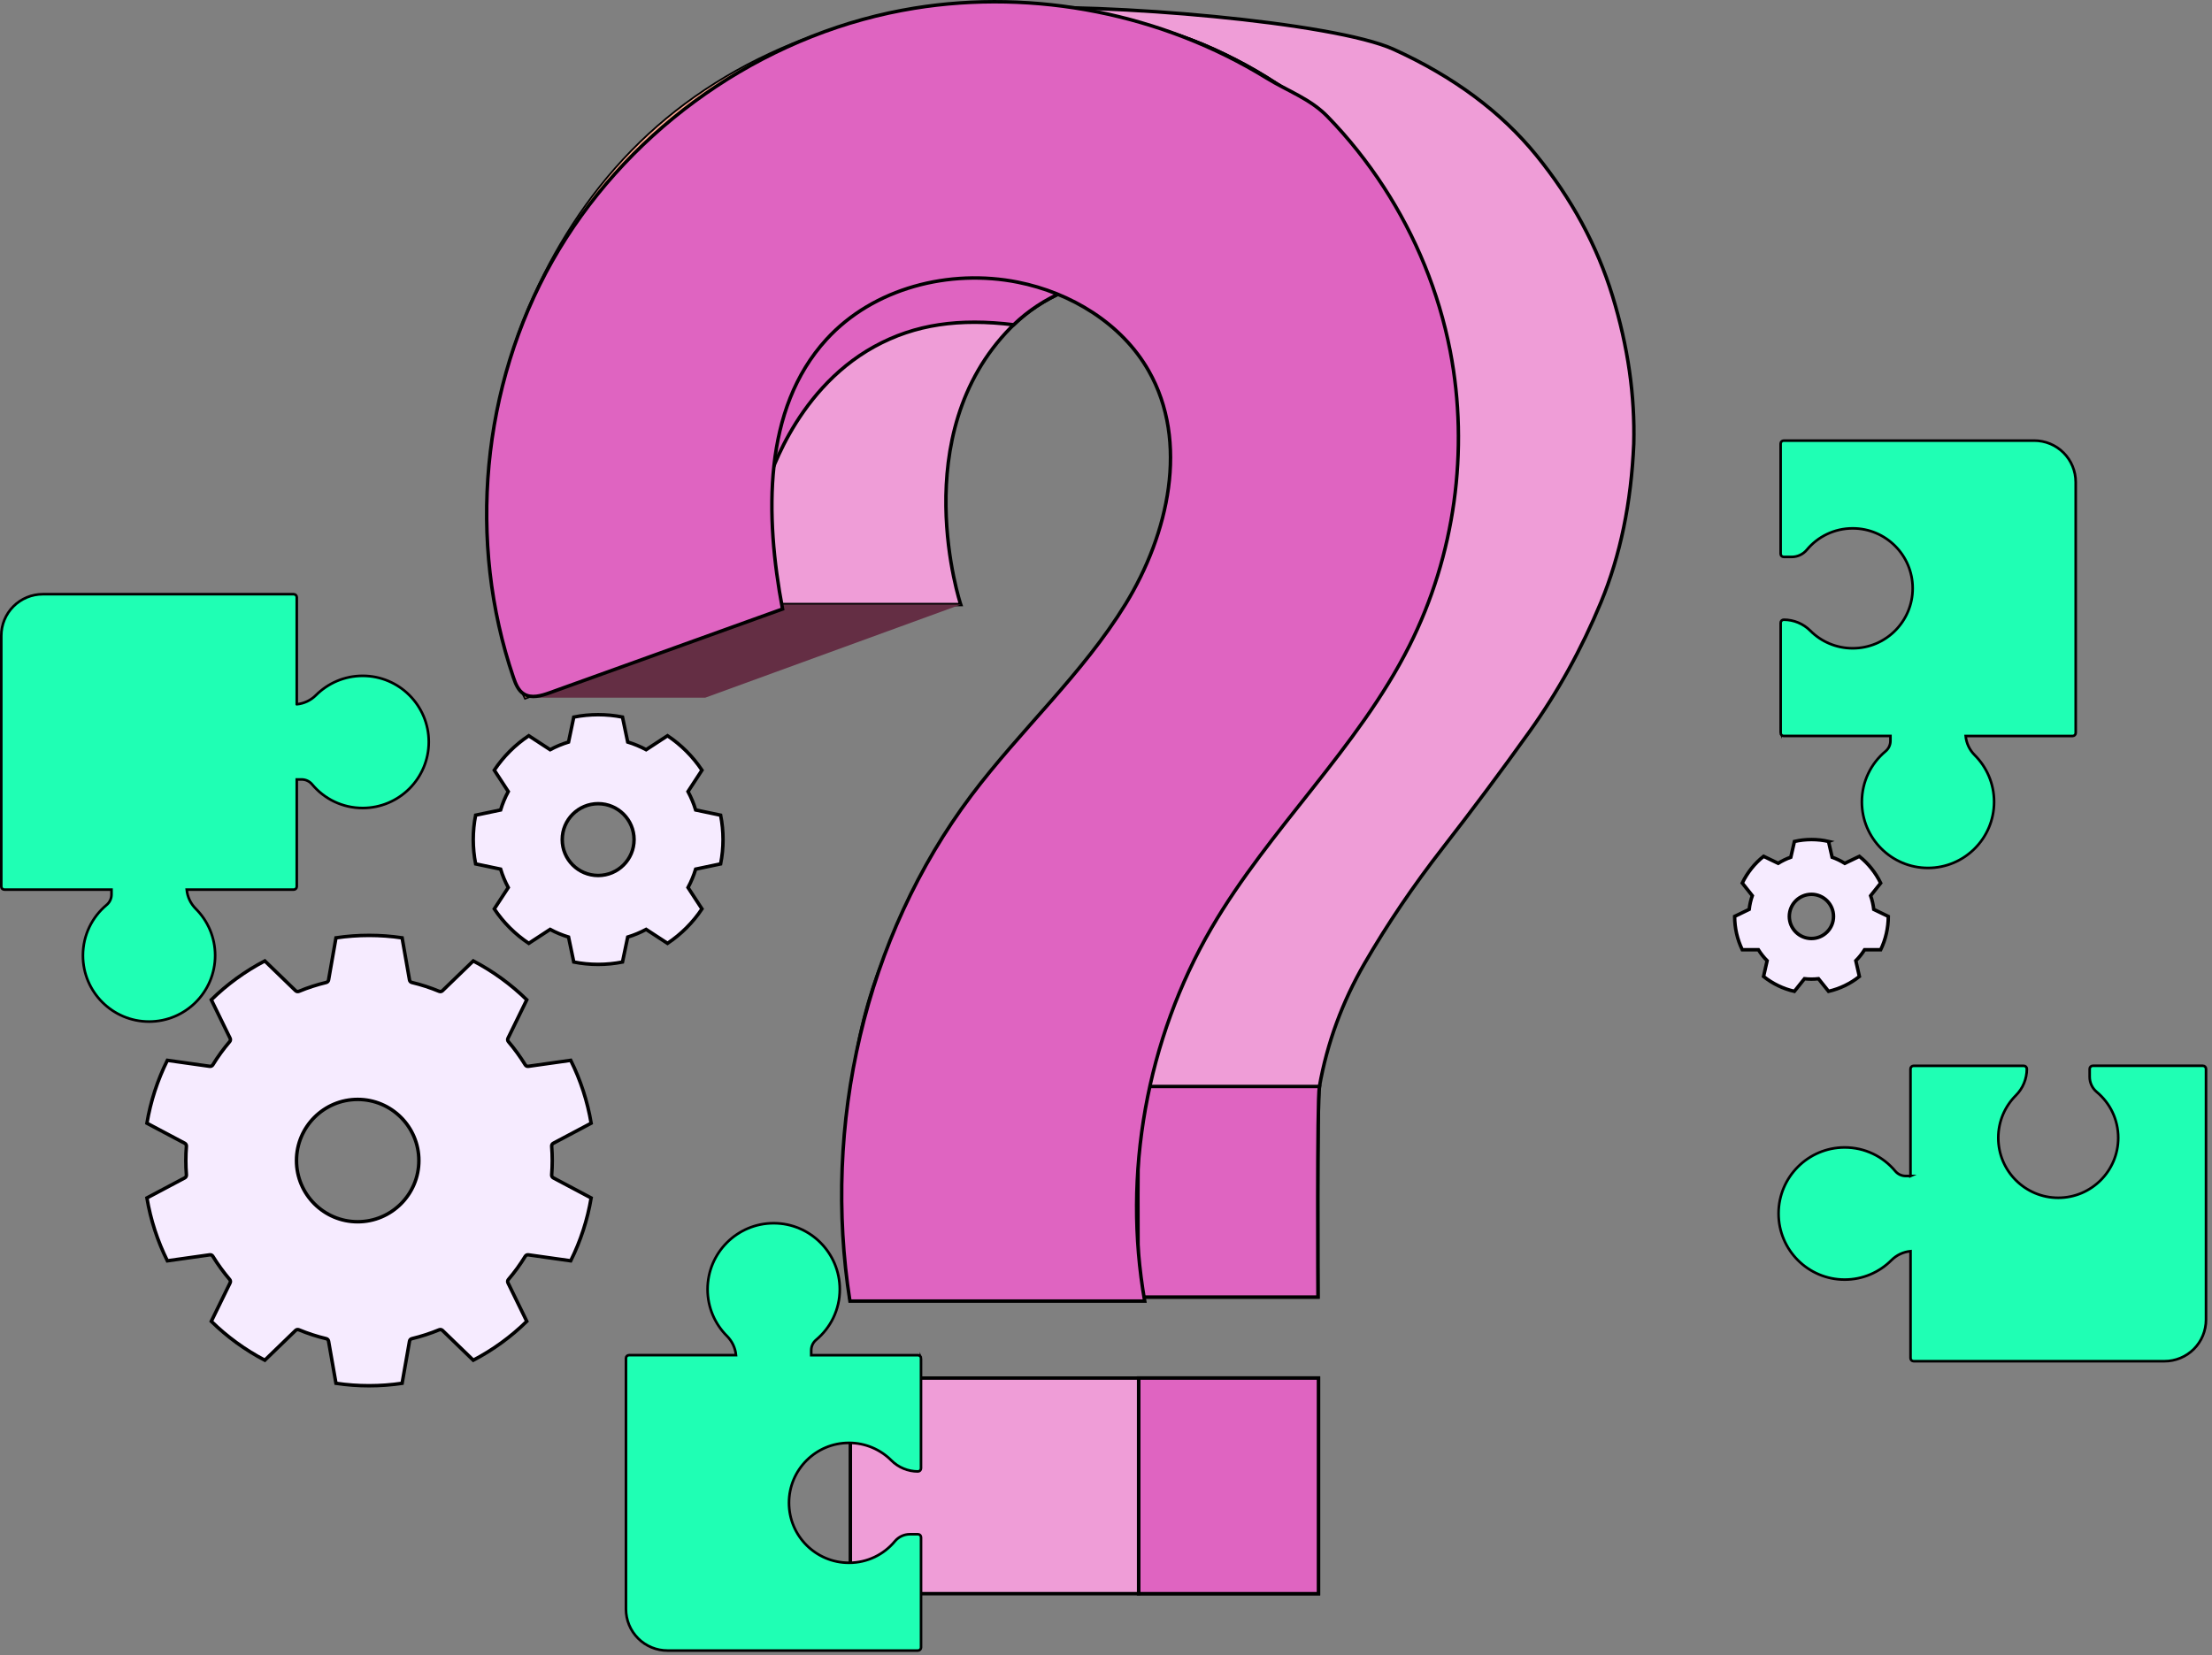 <svg width="346" height="259" viewBox="0 0 346 259" fill="none" xmlns="http://www.w3.org/2000/svg">
<rect x="0" y="0" width="346" height="259" fill="#808080" stroke="none"/>
<g clip-path="url(#clip0_223_4826)">
<path fill-rule="evenodd" clip-rule="evenodd" d="M97.37 112.196L98.188 116.101C99.185 116.405 100.154 116.806 101.07 117.299L104.412 115.116C106.546 116.54 108.377 118.371 109.802 120.505L107.619 123.847C108.112 124.768 108.512 125.732 108.816 126.729L112.721 127.547C113.22 130.066 113.22 132.655 112.721 135.168L108.816 135.986C108.512 136.983 108.112 137.952 107.619 138.868L109.802 142.21C108.377 144.344 106.546 146.175 104.412 147.599L101.07 145.417C100.149 145.909 99.185 146.31 98.188 146.614L97.37 150.519C94.852 151.017 92.262 151.017 89.749 150.519L88.931 146.614C87.934 146.31 86.965 145.909 86.049 145.417L82.707 147.599C80.573 146.175 78.742 144.344 77.318 142.21L79.501 138.868C79.008 137.947 78.607 136.983 78.304 135.986L74.398 135.168C73.9 132.649 73.9 130.06 74.398 127.547L78.304 126.729C78.607 125.732 79.008 124.763 79.501 123.847L77.318 120.505C78.742 118.371 80.573 116.54 82.707 115.116L86.049 117.299C86.97 116.806 87.934 116.405 88.931 116.101L89.749 112.196C92.268 111.698 94.857 111.698 97.37 112.196ZM93.562 125.749C90.464 125.749 87.945 128.262 87.945 131.366C87.945 134.469 90.459 136.983 93.562 136.983C96.666 136.983 99.18 134.469 99.18 131.366C99.18 128.262 96.666 125.749 93.562 125.749ZM286.017 131.664L286.581 134.128C287.274 134.372 287.935 134.692 288.558 135.082L290.838 133.987C292.252 135.114 293.389 136.544 294.175 138.169L292.604 140.146C292.848 140.839 293.01 141.554 293.091 142.286L295.366 143.385C295.366 145.189 294.96 146.977 294.175 148.602H291.651C291.261 149.224 290.8 149.804 290.286 150.319L290.843 152.783C289.43 153.91 287.783 154.701 286.023 155.107L284.446 153.135C283.715 153.217 282.984 153.217 282.253 153.135L280.676 155.107C278.916 154.706 277.269 153.91 275.855 152.783L276.413 150.319C275.893 149.799 275.438 149.224 275.048 148.602H272.524C271.739 146.971 271.333 145.189 271.333 143.38L273.608 142.28C273.689 141.549 273.851 140.834 274.095 140.141L272.524 138.164C273.31 136.539 274.447 135.109 275.861 133.982L278.141 135.076C278.764 134.686 279.425 134.367 280.118 134.123L280.682 131.658C282.442 131.257 284.273 131.257 286.033 131.658L286.017 131.664ZM283.341 139.929C281.435 139.929 279.885 141.479 279.885 143.385C279.885 145.292 281.435 146.841 283.341 146.841C285.248 146.841 286.797 145.292 286.797 143.385C286.797 141.479 285.248 139.929 283.341 139.929Z" fill="#F6EBFF" stroke="black" stroke-width="0.542" stroke-miterlimit="10"/>
<path fill-rule="evenodd" clip-rule="evenodd" d="M62.898 146.737C59.469 146.228 55.981 146.228 52.552 146.737L51.393 153.335C51.36 153.524 51.22 153.676 51.03 153.719C49.573 154.072 48.143 154.532 46.756 155.106C46.578 155.182 46.377 155.139 46.236 155.009L41.421 150.35C38.35 151.954 35.528 154.001 33.052 156.433L35.993 162.451C36.08 162.624 36.053 162.83 35.928 162.977C34.953 164.119 34.07 165.333 33.29 166.611C33.193 166.774 33.003 166.86 32.814 166.839L26.178 165.902C24.634 169.005 23.557 172.32 22.982 175.738L28.903 178.88C29.071 178.972 29.174 179.151 29.157 179.34C29.038 180.835 29.038 182.336 29.157 183.831C29.174 184.02 29.071 184.205 28.903 184.291L22.982 187.433C23.557 190.851 24.634 194.166 26.178 197.27L32.814 196.333C33.003 196.305 33.193 196.392 33.29 196.56C34.076 197.838 34.959 199.052 35.928 200.195C36.053 200.341 36.08 200.547 35.993 200.72L33.052 206.738C35.528 209.165 38.35 211.212 41.421 212.821L46.236 208.163C46.372 208.027 46.578 207.989 46.756 208.065C48.143 208.639 49.568 209.105 51.03 209.452C51.214 209.495 51.36 209.647 51.393 209.836L52.552 216.434C55.981 216.943 59.469 216.943 62.898 216.434L64.057 209.836C64.09 209.647 64.231 209.495 64.42 209.452C65.877 209.1 67.307 208.639 68.694 208.065C68.873 207.989 69.073 208.033 69.214 208.163L74.029 212.821C77.1 211.218 79.923 209.17 82.398 206.738L79.457 200.72C79.37 200.547 79.397 200.341 79.522 200.195C80.497 199.052 81.38 197.838 82.16 196.56C82.257 196.398 82.447 196.311 82.636 196.333L89.272 197.27C90.816 194.166 91.894 190.851 92.468 187.433L86.547 184.291C86.379 184.199 86.276 184.02 86.293 183.831C86.412 182.336 86.412 180.835 86.293 179.34C86.276 179.151 86.379 178.967 86.547 178.88L92.468 175.738C91.894 172.32 90.816 169.005 89.272 165.902L82.636 166.839C82.447 166.866 82.257 166.779 82.16 166.611C81.374 165.333 80.491 164.119 79.522 162.977C79.397 162.83 79.37 162.624 79.457 162.451L82.398 156.433C79.923 154.007 77.1 151.959 74.029 150.35L69.214 155.009C69.078 155.144 68.873 155.182 68.694 155.106C67.307 154.532 65.883 154.066 64.42 153.719C64.236 153.676 64.09 153.524 64.057 153.335L62.898 146.737ZM55.948 172.017C61.23 172.017 65.52 176.307 65.52 181.588C65.52 186.87 61.23 191.16 55.948 191.16C50.667 191.16 46.377 186.87 46.377 181.588C46.377 176.307 50.667 172.017 55.948 172.017Z" fill="#F6EBFF" stroke="black" stroke-width="0.542" stroke-miterlimit="10"/>
<path fill-rule="evenodd" clip-rule="evenodd" d="M156.888 1.353C156.85 1.353 156.806 1.348 156.769 1.342C172.862 0.416 208.644 3.466 217.993 7.718C227.343 11.97 234.785 17.489 240.315 24.293C245.846 31.096 249.816 38.436 252.232 46.328C254.648 54.22 255.753 61.928 255.553 69.457C255.152 78.687 253.44 86.942 250.423 94.228C247.406 101.513 243.685 108.251 239.265 114.443C234.839 120.634 230.316 126.706 225.69 132.654C221.065 138.601 216.991 144.614 213.476 150.686C209.955 156.758 207.593 163.193 206.385 169.991C205.985 172.174 206.152 202.94 206.152 202.94H178.024C178.024 202.94 177.85 172.179 178.257 169.991C179.464 163.193 181.826 156.758 185.347 150.686C188.868 144.614 192.936 138.606 197.562 132.654C202.187 126.701 206.71 120.634 211.136 114.443C215.561 108.251 219.283 101.513 222.294 94.228C225.311 86.942 227.018 78.687 227.424 69.457C227.624 61.928 226.519 54.22 224.103 46.328C221.688 38.436 217.717 31.091 212.187 24.293C206.656 17.495 199.214 11.97 189.864 7.718C180.873 3.628 169.877 1.51 156.882 1.353H156.888ZM166.448 45.602C163.323 46.945 160.528 48.803 158.117 51.246C141.499 68.092 150.274 94.591 150.274 94.591H122.145C122.145 94.591 113.37 68.092 129.988 51.246C135.768 45.391 143.763 42.867 153.215 42.867C157.803 42.867 162.212 43.777 166.443 45.602H166.448ZM178.105 215.615H206.234V249.351H178.105V215.615Z" fill="#EF9DD7" stroke="black" stroke-width="0.542" stroke-miterlimit="10"/>
<path fill-rule="evenodd" clip-rule="evenodd" d="M206.386 169.991C205.985 172.174 206.153 202.941 206.153 202.941H178.024C178.024 202.941 177.851 172.18 178.257 169.991H206.386ZM178.105 215.616H206.234V249.351H178.105V215.616ZM119.887 76.201C120.25 68.087 122.622 58.722 129.994 51.247C135.774 45.391 143.769 42.867 153.221 42.867C157.809 42.867 162.218 43.777 166.449 45.603C163.513 46.865 160.864 48.587 158.556 50.813C150.106 49.784 143.168 50.7 136.743 54.242C123.857 61.349 119.887 76.201 119.887 76.201Z" fill="#DF64C1" stroke="black" stroke-width="0.542" stroke-miterlimit="10"/>
<path fill-rule="evenodd" clip-rule="evenodd" d="M150.279 94.592H122.15L82.181 109.163H110.31L150.279 94.592Z" fill="#642E44"/>
<path d="M132.929 202.936C132.929 202.936 133.011 174.482 133.011 172.538C133.812 163.069 135.979 154.63 139.494 147.22C143.015 139.815 147.137 133.012 151.861 126.821C156.584 120.63 161.313 114.742 166.036 109.157C170.76 103.572 174.784 98.047 178.105 92.582C181.425 87.117 183.386 81.472 183.987 75.644C184.588 68.602 183.435 62.655 180.52 57.796C177.606 52.937 173.685 49.238 168.755 46.686C163.826 44.135 158.648 42.862 153.22 42.862C143.768 42.862 135.773 45.381 129.994 51.242C113.375 68.088 122.15 94.586 122.15 94.586L82.18 109.157C74.868 94.792 74.635 68.126 82.18 49.6C85.826 40.647 90.826 32.3 97.564 25.014C104.302 17.729 112.498 11.96 122.15 7.713C131.803 3.461 142.864 1.338 155.333 1.338C169.005 1.338 180.52 3.461 189.87 7.713C199.219 11.965 206.661 17.485 212.192 24.288C217.722 31.086 221.693 38.431 224.108 46.323C226.524 54.216 227.629 61.923 227.429 69.453C227.028 78.683 225.316 86.938 222.299 94.223C219.282 101.509 215.561 108.247 211.141 114.438C206.715 120.63 202.193 126.702 197.567 132.649C192.941 138.597 188.867 144.609 185.352 150.681C181.831 156.753 179.47 163.188 178.262 169.986C177.861 172.169 178.029 202.936 178.029 202.936H132.935H132.929ZM178.105 249.352H133.011V215.617H178.105V249.352Z" fill="#EF9DD7" stroke="black" stroke-width="0.542" stroke-miterlimit="10"/>
<path fill-rule="evenodd" clip-rule="evenodd" d="M88.865 106.723L82.18 109.161C74.868 94.796 74.635 68.129 82.18 49.605C85.826 40.651 90.826 32.304 97.564 25.018C104.302 17.733 112.498 11.964 122.15 7.717C131.803 3.465 142.864 1.342 155.333 1.342C160.901 1.342 166.107 1.694 170.955 2.398C116.891 7.17 73.985 37.596 88.865 105.954V106.723Z" fill="#FFA994"/>
<path d="M226.817 54.811C225.046 45.727 221.476 37.017 216.439 29.26C213.877 25.317 210.941 21.623 207.669 18.254C204.917 15.421 201.456 14.267 198.13 12.219C181.831 2.188 161.882 -1.783 142.988 1.288C141.667 1.505 140.35 1.754 139.04 2.036C117.086 6.803 97.423 21.292 86.373 40.857C75.323 60.422 73.059 84.738 80.312 106.004C80.648 106.984 81.054 108.03 81.931 108.577C83.123 109.324 84.672 108.864 85.999 108.387C98.133 104.021 110.272 99.656 122.405 95.29C119.659 80.757 119.296 64.025 129.268 53.105C136.608 45.061 148.524 42.022 159.201 44.151C167.531 45.814 175.456 50.624 179.665 58.001C186.029 69.149 182.774 83.552 176.068 94.499C169.362 105.441 159.645 114.188 151.937 124.448C135.199 146.721 128.618 176.052 132.946 203.575C148.313 203.575 163.686 203.575 179.053 203.575C175.575 183.695 179.345 162.624 189.507 145.188C198.569 129.637 212.36 117.119 220.452 101.042C227.548 86.942 229.834 70.47 226.849 54.973C226.839 54.919 226.828 54.865 226.817 54.811Z" fill="#DF64C1" stroke="black" stroke-width="0.542" stroke-miterlimit="10"/>
<path fill-rule="evenodd" clip-rule="evenodd" d="M45.944 110.694C47.373 110.694 48.744 110.125 49.757 109.118C51.544 107.33 54.009 106.225 56.733 106.225C62.177 106.225 66.592 110.645 66.592 116.084C66.592 121.522 62.172 125.942 56.733 125.942C53.706 125.942 50.992 124.572 49.194 122.41C48.7 121.814 47.964 121.473 47.195 121.473H45.949V138.709H28.713C28.713 140.139 29.282 141.51 30.289 142.522C32.077 144.31 33.182 146.775 33.182 149.499C33.182 154.943 28.762 159.357 23.323 159.357C17.885 159.357 13.465 154.937 13.465 149.499C13.465 146.471 14.835 143.757 16.997 141.959C17.593 141.466 17.934 140.73 17.934 139.96V138.714H0.682V99.471C0.682 97.873 1.315 96.345 2.442 95.219C3.569 94.092 5.102 93.458 6.694 93.458H45.938V110.694H45.944ZM279.013 114.681V97.445C280.443 97.445 281.813 98.013 282.826 99.021C284.613 100.809 287.078 101.914 289.803 101.914C295.246 101.914 299.661 97.493 299.661 92.055C299.661 86.617 295.241 82.197 289.803 82.197C286.775 82.197 284.061 83.567 282.263 85.728C281.77 86.324 281.033 86.666 280.264 86.666H279.018V69.43H318.197C319.795 69.43 321.322 70.063 322.449 71.19C323.576 72.317 324.209 73.85 324.209 75.442V114.686H306.973C306.973 116.116 307.542 117.487 308.55 118.499C310.337 120.287 311.442 122.752 311.442 125.476C311.442 130.92 307.022 135.334 301.584 135.334C296.146 135.334 291.725 130.914 291.725 125.476C291.725 122.448 293.096 119.734 295.257 117.936C295.853 117.443 296.194 116.707 296.194 115.937V114.692H279.018L279.013 114.681ZM143.579 212.506V229.742C142.149 229.742 140.779 229.173 139.766 228.166C137.978 226.378 135.514 225.273 132.789 225.273C127.345 225.273 122.931 229.693 122.931 235.131C122.931 240.57 127.351 244.99 132.789 244.99C135.817 244.99 138.531 243.619 140.329 241.458C140.822 240.862 141.559 240.521 142.328 240.521H143.574V257.757H104.395C102.797 257.757 101.269 257.123 100.143 255.997C99.016 254.87 98.382 253.337 98.382 251.744V212.501H115.618C115.618 211.071 115.05 209.7 114.042 208.687C112.255 206.9 111.149 204.435 111.149 201.711C111.149 196.267 115.57 191.852 121.008 191.852C126.446 191.852 130.866 196.272 130.866 201.711C130.866 204.738 129.496 207.452 127.335 209.251C126.739 209.743 126.397 210.48 126.397 211.249V212.495H143.574L143.579 212.506ZM299.32 184.485V167.25H316.556C316.556 168.68 315.987 170.05 314.979 171.063C313.192 172.85 312.087 175.315 312.087 178.04C312.087 183.483 316.507 187.898 321.945 187.898C327.384 187.898 331.804 183.478 331.804 178.04C331.804 175.012 330.433 172.298 328.272 170.5C327.676 170.007 327.335 169.27 327.335 168.501V167.255H344.571V206.499C344.571 208.097 343.937 209.624 342.81 210.751C341.684 211.878 340.151 212.511 338.558 212.511H299.314V195.276C297.884 195.276 296.514 195.844 295.501 196.852C293.713 198.639 291.249 199.744 288.524 199.744C283.08 199.744 278.666 195.324 278.666 189.886C278.666 184.448 283.086 180.028 288.524 180.028C291.552 180.028 294.266 181.398 296.064 183.559C296.557 184.155 297.294 184.496 298.063 184.496H299.309L299.32 184.485Z" fill="#639CFF" stroke="black" stroke-width="0.406" stroke-miterlimit="10"/>
<path fill-rule="evenodd" clip-rule="evenodd" d="M46.426 110.191C47.553 110.083 48.609 109.584 49.416 108.777C51.29 106.903 53.874 105.744 56.729 105.744C62.438 105.744 67.069 110.381 67.069 116.084C67.069 121.788 62.432 126.425 56.729 126.425C53.549 126.425 50.705 124.989 48.815 122.72C48.414 122.238 47.813 121.956 47.184 121.956H46.421V138.715C46.421 138.981 46.204 139.197 45.939 139.197H29.206C29.315 140.324 29.813 141.38 30.62 142.187C32.495 144.062 33.654 146.645 33.654 149.5C33.654 155.209 29.017 159.84 23.313 159.84C17.609 159.84 12.973 155.204 12.973 149.5C12.973 146.32 14.408 143.477 16.678 141.586C17.16 141.185 17.442 140.584 17.442 139.956V139.192H0.682C0.417 139.192 0.2 138.975 0.2 138.71V99.466C0.2 97.743 0.883 96.091 2.101 94.873C3.32 93.654 4.972 92.971 6.695 92.971H45.939C46.204 92.971 46.421 93.188 46.421 93.453V110.186L46.426 110.191ZM278.531 114.681V97.445C278.531 97.18 278.748 96.963 279.013 96.963C280.568 96.963 282.063 97.581 283.162 98.68C284.858 100.381 287.209 101.432 289.798 101.432C294.976 101.432 299.18 97.229 299.18 92.05C299.18 86.872 294.976 82.669 289.798 82.669C286.916 82.669 284.338 83.969 282.626 86.027C282.041 86.731 281.169 87.138 280.254 87.138H279.008C278.742 87.138 278.526 86.921 278.526 86.656V69.42C278.526 69.154 278.742 68.938 279.008 68.938H318.187C319.909 68.938 321.561 69.62 322.78 70.839C323.999 72.058 324.681 73.71 324.681 75.432V114.676C324.681 114.941 324.465 115.158 324.199 115.158C324.199 115.158 310.311 115.158 307.467 115.158C307.575 116.285 308.074 117.341 308.881 118.148C310.755 120.022 311.914 122.606 311.914 125.461C311.914 131.17 307.277 135.801 301.574 135.801C295.87 135.801 291.233 131.164 291.233 125.461C291.233 122.281 292.669 119.437 294.938 117.547C295.42 117.146 295.702 116.545 295.702 115.916V115.153H279.008C278.878 115.153 278.759 115.104 278.667 115.012C278.574 114.92 278.526 114.801 278.526 114.671L278.531 114.681ZM144.062 212.507V229.743C144.062 230.008 143.845 230.225 143.58 230.225C142.025 230.225 140.53 229.607 139.431 228.508C137.735 226.807 135.384 225.756 132.795 225.756C127.617 225.756 123.414 229.959 123.414 235.138C123.414 240.316 127.617 244.519 132.795 244.519C135.677 244.519 138.255 243.219 139.967 241.161C140.552 240.457 141.424 240.051 142.339 240.051H143.585C143.851 240.051 144.067 240.267 144.067 240.533V257.769C144.067 258.034 143.851 258.251 143.585 258.251H104.406C102.684 258.251 101.032 257.568 99.813 256.349C98.594 255.131 97.912 253.479 97.912 251.756V212.512C97.912 212.247 98.128 212.03 98.394 212.03H115.126C115.018 210.903 114.519 209.847 113.712 209.04C111.838 207.166 110.679 204.582 110.679 201.728C110.679 196.018 115.316 191.387 121.019 191.387C126.723 191.387 131.36 196.024 131.36 201.728C131.36 204.907 129.924 207.751 127.655 209.641C127.173 210.042 126.891 210.643 126.891 211.272V212.035H143.585C143.715 212.035 143.834 212.084 143.926 212.176C144.019 212.268 144.067 212.388 144.067 212.518L144.062 212.507ZM298.838 184.004V167.245C298.838 167.115 298.887 166.996 298.979 166.904C299.071 166.812 299.19 166.763 299.32 166.763H316.556C316.822 166.763 317.038 166.979 317.038 167.245C317.038 168.799 316.421 170.295 315.321 171.394C313.62 173.095 312.57 175.44 312.57 178.03C312.57 183.208 316.773 187.411 321.951 187.411C327.13 187.411 331.333 183.208 331.333 178.03C331.333 175.148 330.033 172.57 327.975 170.858C327.27 170.273 326.864 169.401 326.864 168.485V167.239C326.864 166.974 327.081 166.757 327.346 166.757H344.582C344.848 166.757 345.064 166.974 345.064 167.239V206.483C345.064 208.206 344.382 209.858 343.163 211.077C341.944 212.295 340.292 212.978 338.57 212.978H299.326C299.06 212.978 298.844 212.761 298.844 212.496V195.764C297.717 195.872 296.661 196.37 295.854 197.177C293.979 199.052 291.396 200.211 288.541 200.211C282.832 200.211 278.201 195.574 278.201 189.87C278.201 184.167 282.837 179.53 288.541 179.53C291.721 179.53 294.564 180.965 296.455 183.235C296.856 183.717 297.457 183.999 298.085 183.999H298.849L298.838 184.004Z" fill="#1FFFB4" stroke="black" stroke-width="0.406" stroke-miterlimit="10"/>
</g>
<defs>
<clipPath id="clip0_223_4826">
<rect width="345.265" height="258.82" fill="white"/>
</clipPath>
</defs>
</svg>
